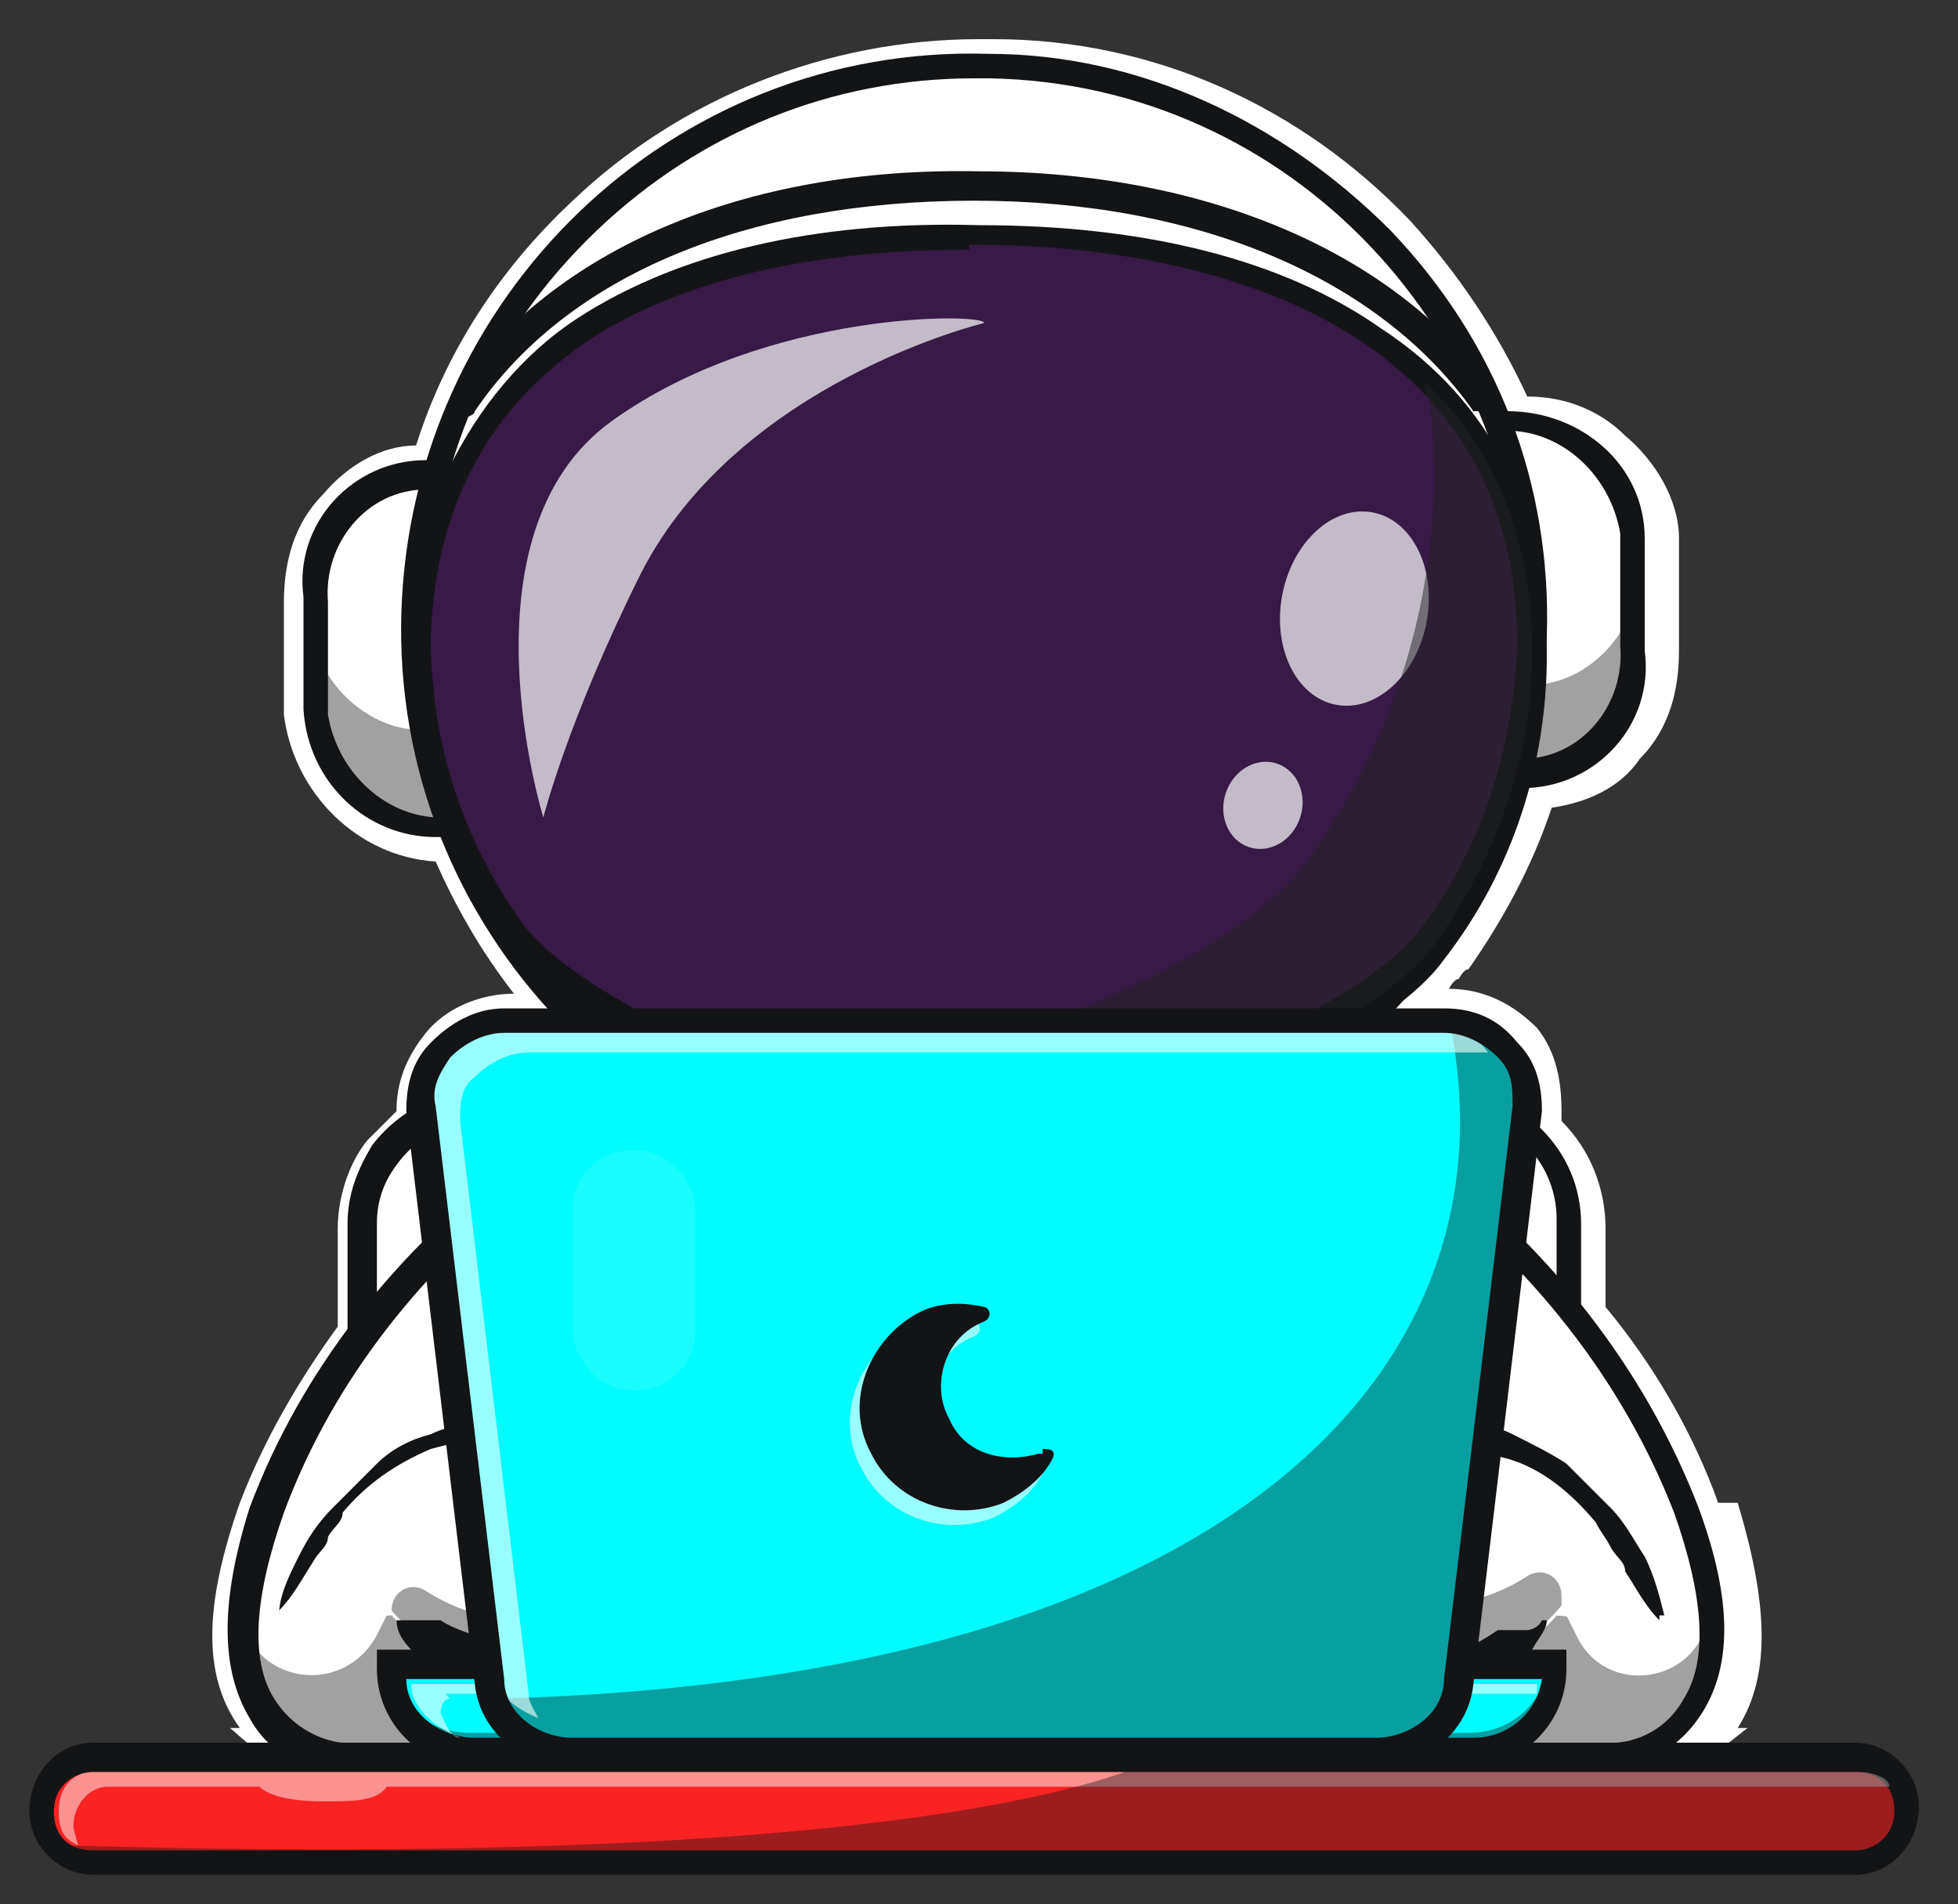<?xml version="1.0" encoding="UTF-8"?>
<svg id="Layer_1" xmlns="http://www.w3.org/2000/svg" version="1.1" viewBox="0 0 40 38.9">
  <rect x="0" y="0" width="40" height="38.9" fill="#333333" stroke="none"/>
  <!-- Generator: Adobe Illustrator 29.4.0, SVG Export Plug-In . SVG Version: 2.1.0 Build 152)  -->
  <defs>
    <style>
      .st0 {
        fill: #00fcfe;
      }

      .st1 {
        opacity: .6;
      }

      .st2 {
        fill: #fff;
      }

      .st3 {
        opacity: .4;
      }

      .st4 {
        fill: #f92323;
      }

      .st5 {
        fill: #371a45;
      }

      .st6 {
        fill: #222;
      }

      .st7 {
        fill: #131416;
      }

      .st8 {
        opacity: .1;
      }

      .st9 {
        opacity: .7;
      }

      .st10 {
        opacity: .5;
      }
    </style>
  </defs>
  <g>
    <path class="st2" d="M35.1,30.7c-.5-1.4-1.3-2.8-2.3-4v-1.6c0-.8-.3-1.6-.9-2.2v-.2c0-.6-.1-1.2-.5-1.7-.5-.5-1.1-.8-1.8-.8h0s.1-.2.2-.2c0,0,.1-.2.2-.2.7-1,1.3-2.1,1.7-3.3.7-.1,1.4-.4,1.8-1,.6-.6.8-1.4.8-2.2v-2.3c0-.8-.5-1.6-1.1-2.1-.5-.5-1.2-.8-2-.8-.6-1.3-1.4-2.5-2.4-3.6-2.2-2.3-5.2-3.7-8.5-3.7h-.3c-3.1,0-6.1,1.2-8.3,3.3-1.5,1.4-2.6,3.1-3.2,5-.7,0-1.4.4-1.9,1-.6.6-.8,1.4-.8,2.2v2.3c.2,1.6,1.5,2.9,3.1,3,.4.9.9,1.8,1.6,2.7h0c-.7,0-1.4.3-1.8.8-.4.5-.6,1-.6,1.6-.2.2-.4.4-.6.6-.4.5-.6,1.2-.6,1.8v2c-.8,1.1-1.5,2.3-2,3.6-.7,2-.8,3.5,0,4.6h-.2c.9.8,1.9,1.5,3,2.1,3.8,0,8,0,12.5,0s8.7,0,12.5,0c1-.6,2-1.3,3-2.1h-.2c.7-1.1.6-2.6,0-4.6h-.4Z"/>
    <g>
      <path class="st2" d="M32.1,25v8.3c0,.4,0,.8-.3,1.1-.5.9-1.6,1.5-2.8,1.5H10.5c-1.1,0-2-.4-2.5-1.1-.3-.4-.6-.9-.6-1.5v-8.3c0-.5.2-1,.5-1.4.6-.7,1.5-1.2,2.6-1.2h18.9c1.5.2,2.7,1.3,2.7,2.6Z"/>
      <path class="st7" d="M29,36.2H10.5c-1.1,0-2.1-.5-2.8-1.2-.4-.5-.6-1.1-.6-1.7v-8.3c0-.6.2-1.1.5-1.6.6-.8,1.7-1.3,2.8-1.3h19c1.7.2,2.9,1.4,2.9,2.9v8.3c0,.4,0,.8-.3,1.2-.6,1-1.8,1.7-3.1,1.7h.1ZM10.5,22.7c-1,0-1.9.4-2.4,1.1-.3.4-.4.8-.4,1.2v8.3c0,.5.2.9.5,1.3.5.6,1.4,1,2.3,1h18.5c1.1,0,2.1-.5,2.6-1.4.2-.3.2-.6.2-1v-8.3c0-1.2-1-2.2-2.4-2.3H10.5Z"/>
    </g>
    <path class="st2" d="M20,20.1c6.3,1,12.2,4.9,14.5,10.8,1.8,4.8-1.5,5-1.5,5h-13.1.1H6.9s-3.3-.3-1.5-5c2.2-5.9,8.1-9.7,14.5-10.8"/>
    <g class="st3">
      <path class="st7" d="M33,35.9H6.9s-2.3-.2-2-3h0c.2,1.5,2.1,1.8,2.8.5l.3-.6h23.9l.3.6c.6,1.3,2.5,1,2.7-.4h0c.3,2.7-2,2.9-2,2.9h0Z"/>
    </g>
    <path class="st2" d="M5.8,33.1s1.2-3.8,4.6-3.8,4.3,1.5,3.6,3.7c-.4,1.1-4.2,2.1-6,0"/>
    <g class="st3">
      <path class="st7" d="M14,32.9c-.4,1.1-4.2,2.1-6,0h0c0-.4.4-.6.7-.4,2,1.3,5,.4,5.3-.5,0-.2.1-.4.2-.6.1.5,0,1-.2,1.7h0Z"/>
    </g>
    <path class="st7" d="M5.7,33c0-.4.2-.8.4-1.2.2-.4.4-.7.7-1,.3-.3.6-.6.9-.9s.7-.5,1.1-.6c.4-.2.8-.2,1.3-.3h1.2c.4,0,.8.1,1.2.3.4.1.8.4,1.1.7.3.3.6.7.7,1.2v1.8h0c-.1.3-.3.5-.5.6-.4.3-.8.4-1.2.5-.8.2-1.7.3-2.5,0h-.6c-.1,0-.2,0-.3,0,0,0-.2,0-.3,0,0,0-.2,0-.3-.2,0,0-.2,0-.2-.2-.2-.2-.3-.4-.3-.6h0c.1,0,.2,0,.3,0,0,0,.2,0,.2,0h.4c.3.2.7.3,1,.4.7.2,1.5,0,2.3,0,.4,0,.7-.2,1-.4.1,0,.3-.2.3-.3h0v-1.6c0-.3-.2-.7-.5-.9-.3-.2-.6-.4-.9-.6-.4-.1-.7-.2-1.1-.3h-1.2c-.4,0-.7.1-1.1.2-.7.3-1.3.7-1.8,1.3,0,.2-.2.3-.3.5,0,.2-.2.3-.3.5-.2.3-.4.7-.7,1h0v.2Z"/>
    <path class="st2" d="M34,33.1s-1.2-3.8-4.6-3.8-4.3,1.5-3.6,3.7c.4,1.1,4.2,2.1,6,0"/>
    <path class="st2" d="M34,33.1s-1.2-3.8-4.6-3.8-4.3,1.5-3.6,3.7c.4,1.1,4.2,2.1,6,0l2.1.2h.1Z"/>
    <g class="st3">
      <path class="st7" d="M31.9,32.8c-1.8,2.2-5.7,1.2-6,0-.2-.6-.3-1.2-.2-1.7,0,.2,0,.4.2.6.3.9,3.3,1.8,5.3.5.3-.2.7,0,.7.4h0Z"/>
    </g>
    <path class="st7" d="M33.9,33.1c-.3-.3-.5-.7-.7-1,0-.2-.2-.3-.3-.5s-.2-.3-.3-.5c-.5-.6-1.1-1.1-1.8-1.3-.4-.1-.7-.2-1.1-.2h-1.2c-.4,0-.8.1-1.1.3-.4.1-.7.3-.9.6-.3.2-.4.6-.5.9v1.4h0v.2h0c0,0,.2.2.3.3.3.2.7.3,1,.4.7.2,1.5.2,2.3,0,.4,0,.7-.2,1-.4h.6c0,0,.2,0,.3-.2h.1c0,.2-.2.4-.3.6l-.2.2s-.2,0-.3.2c0,0-.2,0-.3,0-.1,0-.2,0-.3,0h-.6c-.8.2-1.7,0-2.5,0-.4,0-.8-.3-1.2-.5-.2,0-.4-.3-.5-.5h0v-.6c0-.4-.1-.9,0-1.3,0-.4.3-.9.7-1.2.3-.3.7-.5,1.1-.7s.8-.2,1.2-.3h1.2c.4,0,.9.1,1.3.3.4.2.8.4,1.1.6.3.3.6.6.9.9.3.3.5.7.7,1,.2.4.3.8.4,1.2h-.1Z"/>
    <path class="st7" d="M33,36.2H6.9s-1.2,0-1.8-1.1c-.6-1-.6-2.4,0-4.3,2.1-5.6,7.7-9.8,14.7-11h.2c6.9,1.1,12.5,5.3,14.7,11,.7,1.9.7,3.3,0,4.3-.7,1-1.8,1.1-1.8,1.1h0ZM20,35.6h13s.9,0,1.4-.9c.5-.8.4-2.1-.2-3.8-2.1-5.4-7.5-9.5-14.2-10.6h0c-6.7,1.1-12.2,5.2-14.2,10.6-.6,1.7-.7,3-.2,3.8s1.3.9,1.4.9h13.1-.1Z"/>
    <g>
      <path class="st2" d="M31.1,15.8h0c-.1,0-.2,0-.2-.2l-.3-6.7c0-.1,0-.2.2-.2h0c1.3,0,2.5,1,2.6,2.3v2.3c.2,1.3-.9,2.5-2.2,2.6h-.1Z"/>
      <path class="st7" d="M31.1,15.9c-.1,0-.3-.1-.3-.3l-.3-6.7c0-.2.1-.3.3-.3,1.4,0,2.5,1,2.6,2.4v2.3c0,.7,0,1.3-.5,1.8-.4.5-1.1.8-1.7.8h-.1ZM30.9,8.7h-.1c-.1,0-.2,0-.2.2l.3,6.7c0,.1,0,.2.2.2h0c1.3,0,2.3-1.2,2.3-2.5v-2.3c-.2-1.3-1.2-2.3-2.5-2.3Z"/>
    </g>
    <g class="st3">
      <path class="st7" d="M33.4,12.2v1.1c0,1.3-.9,2.5-2.3,2.6-.1,0-.2,0-.2-.2v-1.8s0,.1.1.1h.2c1.1,0,1.9-.8,2.2-1.7h0Z"/>
    </g>
    <path class="st7" d="M31.1,16.1c-.3,0-.5-.2-.5-.5l-.3-6.7c0-.3.2-.5.5-.5,1.5,0,2.8,1.1,2.8,2.6v2.3c.2,1.5-1,2.8-2.5,2.8h0ZM30.8,8.9l.3,6.6c1.2,0,2.1-1.1,2-2.3v-2.3c-.2-1.2-1.2-2.1-2.3-2.1h0Z"/>
    <g>
      <path class="st2" d="M8.7,9.7h0c.1,0,.2,0,.2.2l.3,6.7c0,.1,0,.2-.2.2h0c-1.3,0-2.5-1-2.6-2.3v-2.3c-.2-1.3.9-2.5,2.2-2.6h0Z"/>
      <path class="st7" d="M8.9,16.9c-1.3,0-2.4-1-2.5-2.4v-2.3c0-.7,0-1.3.5-1.8.4-.5,1.1-.8,1.7-.8h0c.2,0,.3.1.3.3l.3,6.7c0,.2-.1.3-.3.3h-.1.1ZM8.7,9.7c-1.3,0-2.3,1.2-2.3,2.5v2.3c.2,1.3,1.3,2.3,2.6,2.3s.2,0,.2-.2l-.3-6.7c0-.1,0-.2-.2-.2h0Z"/>
    </g>
    <g class="st3">
      <path class="st7" d="M9.2,14.8v1.9c0,.1,0,.2-.1.2-.7,0-1.4-.2-1.8-.7-.4-.4-.7-1-.7-1.6v-1c.4.8,1.3,1.4,2.2,1.3h.2s.2,0,.2-.1Z"/>
    </g>
    <path class="st7" d="M8.9,17.1c-1.4,0-2.6-1.1-2.7-2.6v-2.3c-.2-1.5,1-2.8,2.5-2.8h0c.3,0,.5.2.5.5l.3,6.7c0,.3-.2.5-.5.5h-.1ZM8.7,10c-1.2,0-2.1,1.1-2,2.3v2.3c.2,1.2,1.2,2.1,2.3,2.1l-.3-6.6h0Z"/>
    <g>
      <circle class="st2" cx="19.9" cy="12.8" r="11.4"/>
      <path class="st7" d="M19.9,24.2h-.3c-6.3-.2-11.3-5.4-11.2-11.7,0-3.1,1.3-5.9,3.6-8,2.2-2.1,5.1-3.2,8.2-3.2s5.9,1.3,8,3.6c2.1,2.2,3.2,5.1,3.2,8.2h0c-.1,6.2-5.3,11.2-11.5,11.2h0ZM19.9,1.4c-2.9,0-5.7,1.1-7.8,3.1-2.2,2.1-3.4,4.9-3.5,8-.1,6.3,4.8,11.5,11.1,11.6,6.3.2,11.5-4.8,11.6-11.1h0c0-3-1-5.9-3.1-8.1-2.1-2.2-4.9-3.4-8-3.5,0,0-.2,0-.3,0Z"/>
    </g>
    <g class="st3">
      <path class="st7" d="M31.3,11.4v1.6c-.2,6.3-5.4,11.3-11.7,11.1-6.3-.2-11.3-5.4-11.1-11.7v-.5c.6,5.6,5.3,10,11.1,10.1,6.1.1,11.2-4.6,11.7-10.6Z"/>
    </g>
    <path class="st7" d="M19.9,24.5h-.3c-6.4-.2-11.6-5.5-11.4-12,.2-6.4,5.5-11.6,12-11.4,3.1,0,6,1.4,8.2,3.6,2.2,2.3,3.3,5.2,3.2,8.3h0c-.2,6.4-5.4,11.4-11.7,11.4h0ZM19.9,1.6c-2.9,0-5.6,1.1-7.7,3.1-2.2,2.1-3.4,4.8-3.4,7.8-.1,6.1,4.7,11.3,10.9,11.4,6.1.1,11.3-4.7,11.4-10.9.1-6.1-4.7-11.3-10.9-11.4,0,0-.2,0-.3,0ZM31.3,13h0Z"/>
    <path class="st5" d="M31.3,13.3c0,2.2-.8,4.3-2,6-.9,1.3-4.8,3.5-9.5,3.5s-8.3-2.4-9.3-3.7c-1.2-1.7-1.9-3.8-1.9-6,0-5.9,5.2-8.3,11.4-8.3s11.3,2.6,11.3,8.5Z"/>
    <path class="st7" d="M19.8,23.1c-4.5,0-8.5-2.4-9.5-3.8-1.3-1.8-2-4-2-6.2s1.2-5.1,3.5-6.6c2-1.3,4.8-2,8.2-1.9,3.4,0,6.2.7,8.2,2.1,2.3,1.5,3.4,3.8,3.4,6.7h0c0,2.2-.7,4.4-2.1,6.2-.9,1.3-4.7,3.6-9.7,3.6h0ZM19.8,5.1c-3.2,0-5.8.6-7.7,1.8-2.1,1.4-3.2,3.4-3.3,6.1,0,2.1.6,4.1,1.9,5.9.9,1.2,4.8,3.5,9,3.5h0c4.7,0,8.4-2.2,9.3-3.4,1.3-1.7,1.9-3.7,2-5.8,0-7.3-7.7-8.2-11-8.2h-.2ZM31.3,13.3h0Z"/>
    <g class="st9">
      <ellipse class="st2" cx="27.7" cy="12.5" rx="2" ry="1.5" transform="translate(10.2 37.3) rotate(-79.2)"/>
    </g>
    <g class="st9">
      <ellipse class="st2" cx="25.8" cy="16.5" rx=".9" ry=".8" transform="translate(1.9 35.6) rotate(-71.3)"/>
    </g>
    <g class="st10">
      <path class="st6" d="M29.1,7.8c1.4,1.3,2.2,3.2,2.2,5.5s-.8,4.3-2,6c-.9,1.3-4.8,3.5-9.5,3.5s-3.3-.3-4.7-.8c5.8-.1,10.5-2.8,11.6-4.4,1.6-2.2,2.5-4.8,2.6-7.6,0-.8,0-1.5-.2-2.1h0Z"/>
    </g>
    <path class="st7" d="M30.3,8.4h-.2c-1.9-2.7-5.6-4.3-10.2-4.3s-8.3,1.5-10.2,4.3h0c0,.1-.3.2-.4,0-.1,0-.1-.3,0-.4,2-2.9,5.9-4.6,10.7-4.5,4.7,0,8.6,1.7,10.6,4.6v.3s-.1.1-.2.1h0Z"/>
    <g class="st9">
      <path class="st2" d="M11.1,16.7s-1.8-5.8,1.4-8.1,7.7-2.2,7.6-2c0,0-5,1.2-7,5.1-1.5,3-2,5-2,5Z"/>
    </g>
    <g>
      <path class="st4" d="M2,35.9h35.9c.6,0,1.1.5,1.1,1h0c0,.6-.5,1-1.1,1H2c-.6,0-1.1-.5-1.1-1h0c0-.6.5-1,1.1-1Z"/>
      <path class="st7" d="M37.9,38.1H1.9c-.6,0-1.1-.5-1.1-1.1h0c0-.6.5-1.1,1.1-1.1h36c.6,0,1.1.5,1.1,1.1h0c0,.6-.5,1.1-1.1,1.1ZM1.9,36c-.6,0-1,.5-1,1h0c0,.6.5,1,1,1h36c.6,0,1-.5,1-1h0c0-.6-.5-1-1-1H1.9Z"/>
    </g>
    <path class="st7" d="M37.9,38.3H1.9c-.7,0-1.3-.6-1.3-1.3h0c0-.8.6-1.4,1.3-1.4h36c.7,0,1.3.6,1.3,1.3h0c0,.8-.6,1.4-1.3,1.4ZM1.9,36.2c-.4,0-.8.3-.8.8h0c0,.5.3.8.8.8h36c.4,0,.8-.3.8-.8h0c0-.5-.3-.8-.8-.8H1.9Z"/>
    <g class="st10">
      <path class="st2" d="M37.9,36.2H1.9c-.4,0-.7.3-.7.8s.2.6.4.7c0,0-.1-.3-.1-.4,0-.4.3-.8.7-.8h3.1c.2.2.7.3,1.3.3s1.1,0,1.3-.3h30.7c0-.2-.4-.3-.6-.3h0Z"/>
    </g>
    <path class="st0" d="M8,34.1h23.7c0,1-.8,1.8-1.8,1.8H9.8c-1,0-1.8-.8-1.8-1.8h0Z"/>
    <g class="st3">
      <path class="st7" d="M31.8,34.1h0c0,1-.8,1.8-1.7,1.8H9.7c-.9,0-1.7-.8-1.7-1.7h0c.2.7.8,1.2,1.6,1.2h20.4c.8,0,1.4-.5,1.6-1.2h.2Z"/>
    </g>
    <path class="st7" d="M30.1,36.1H9.7c-1.1,0-2-.9-2-2v-.4h24.3v.4c0,1.1-.9,2-2,2h.1ZM8.3,34.3c0,.7.7,1.2,1.4,1.2h20.4c.7,0,1.3-.5,1.4-1.2H8.3Z"/>
    <g class="st1">
      <path class="st2" d="M9.1,34.6h22.3v-.2H8.4c0,.5.5.9,1,1.1-.2,0-.3-.3-.4-.5,0,0,0-.3.2-.3h0Z"/>
    </g>
    <path class="st0" d="M28.1,35.8H11.7c-.9,0-1.6-.6-1.7-1.4l-1.4-11.7c-.1-1,.7-1.8,1.7-1.8h19.2c1,0,1.8.8,1.7,1.8l-1.4,11.7c0,.8-.8,1.4-1.7,1.4Z"/>
    <g class="st3">
      <path class="st7" d="M29.7,34.4l1.5-12.2c0-.3-.5-.9-.7-1.1-.2-.3-.8.2-.9-.3,1.5,7.1-4.4,13.5-19.4,13.9.1.6,1,1.1,1.6,1.1h16.1c.7,0,1.9-.8,1.9-1.4h-.1Z"/>
    </g>
    <g class="st1">
      <path class="st2" d="M10.8,34.6l-1.4-11.7c0-.3,0-.7.3-.9.3-.3.7-.5,1.1-.5h19.6c-.3-.4-.7-.6-1.1-.6H10c-.4,0-.8.2-1.1.5-.2.3-.3.6-.3.9l1.4,11.7c0,.5.5.9,1,1.1-.1-.2-.2-.3-.2-.5Z"/>
    </g>
    <path class="st7" d="M28.1,36.1H11.7c-1,0-1.9-.7-2-1.7l-1.4-11.7c0-.5.1-1,.5-1.4s.9-.7,1.5-.7h19.2c.6,0,1.1.2,1.5.7.4.4.5.9.5,1.4l-1.4,11.7c-.1,1-1,1.7-2,1.7ZM10.3,21.1c-.4,0-.8.2-1.1.5-.2.3-.4.6-.3,1l1.4,11.7c0,.7.7,1.2,1.4,1.2h16.4c.7,0,1.4-.5,1.4-1.2l1.4-11.7c0-.4,0-.7-.3-1s-.7-.5-1.1-.5c0,0-19.2,0-19.2,0Z"/>
    <g class="st3">
      <path class="st7" d="M2.5,38.1h35.5c.6,0,1-.5,1-1.1h0c0-.6-.5-1.1-1-1.1h-14.3c-.6.3-4.8,2.3-22.3,1.8,0,0,1.1.4,1.1.4Z"/>
    </g>
    <g class="st8">
      <rect class="st2" x="11.7" y="23.5" width="2.5" height="4.9" rx="1.2" ry="1.2"/>
    </g>
  </g>
  <g class="st1">
    <path class="st2" d="M21.1,29.9h0c.1,0,.3,0,.2.2-.2.4-.6.7-1,.9-1,.4-2.2,0-2.7-1-.6-1.1,0-2.4,1-2.9.4-.2.9-.2,1.3-.1.1,0,.2.2,0,.3h0c-.8.3-1.1,1.3-.7,2,.3.7,1.1.9,1.8.7h.1Z"/>
  </g>
  <path class="st7" d="M21.3,29.6h0c.1,0,.3,0,.2.2-.2.4-.6.7-1,.9-1,.4-2.2,0-2.7-1-.6-1.1,0-2.4,1-2.9.4-.2.9-.2,1.3-.1.1,0,.2.2,0,.3h0c-.8.3-1.1,1.3-.7,2,.3.7,1.1.9,1.8.7h.1Z"/>
</svg>